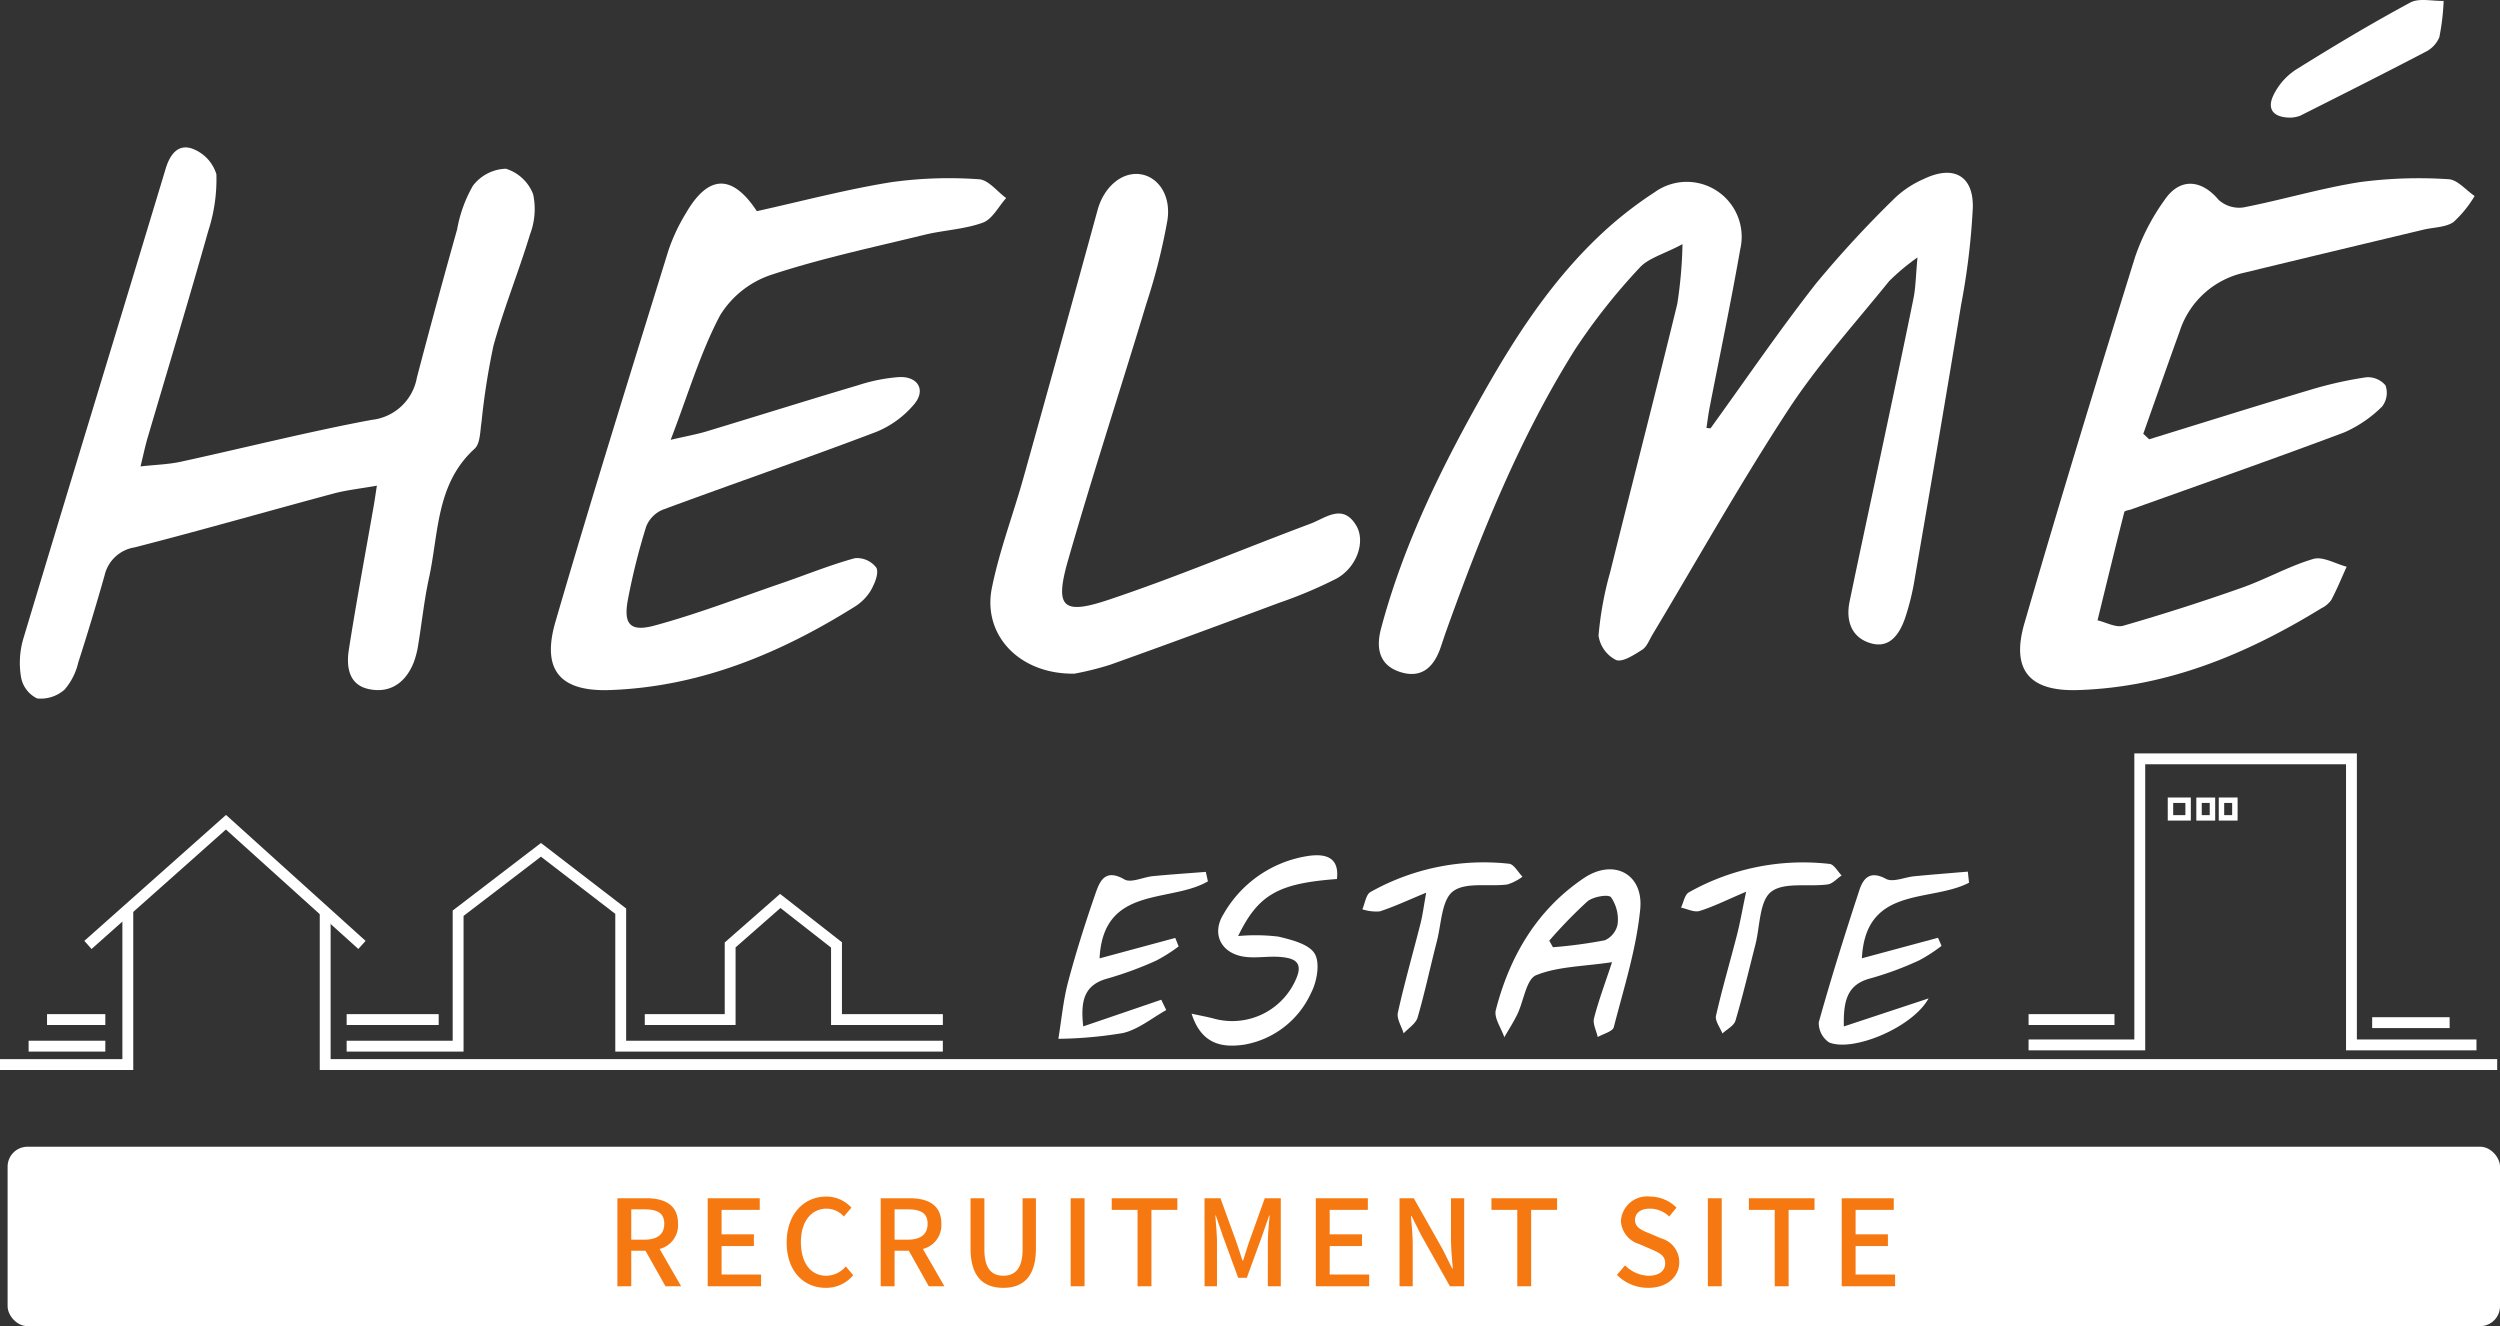 <svg xmlns="http://www.w3.org/2000/svg" width="250.763" height="133.021" viewBox="0 0 250.763 133.021">
  <rect x="0" y="0" width="250.763" height="133.021" fill="#333333" stroke="none"/>
  <g id="グループ_23134" data-name="グループ 23134" transform="translate(-87.237 -96.979)">
    <g id="グループ_23131" data-name="グループ 23131">
      <g id="グループ_66" data-name="グループ 66" transform="translate(-3007 -553.352)">
        <g id="グループ_23130" data-name="グループ 23130" transform="translate(3086 647.418)">
          <path id="パス_99487" data-name="パス 99487" d="M27.392,173.07v14.841H15.115V189H28.482V173.07Z" transform="translate(-6.879 -78.762)" fill="#fff"/>
          <path id="パス_99488" data-name="パス 99488" d="M73.974,173.07V189H292.382v-1.09H75.064V173.07Z" transform="translate(-33.664 -78.762)" fill="#fff"/>
          <path id="パス_99489" data-name="パス 99489" d="M31.363,168.8l-.724-.815,14.212-12.633,14,12.636-.73.809-13.28-11.982Z" transform="translate(-13.943 -70.698)" fill="#fff"/>
          <rect id="長方形_6816" data-name="長方形 6816" width="5.846" height="1.09" transform="translate(12.955 104.636)" fill="#fff"/>
          <rect id="長方形_6817" data-name="長方形 6817" width="7.693" height="1.09" transform="translate(11.108 107.303)" fill="#fff"/>
          <rect id="長方形_6818" data-name="長方形 6818" width="9.231" height="1.09" transform="translate(43.009 104.636)" fill="#fff"/>
          <path id="パス_99490" data-name="パス 99490" d="M138.726,181.442H105.871V167.626l-7.457-5.736-7.762,5.942v13.61H78.927v-1.09H89.562V167.293l8.854-6.777,8.545,6.573v13.263h31.765Z" transform="translate(-35.918 -73.048)" fill="#fff"/>
          <path id="パス_99491" data-name="パス 99491" d="M163.7,183.041H152.485v-7.767l-5.077-3.969-4.5,3.95v7.786H133.8v-1.09h8.02v-7.19l5.551-4.871,6.207,4.852v7.209H163.7Z" transform="translate(-60.889 -77.314)" fill="#fff"/>
          <rect id="長方形_6819" data-name="長方形 6819" width="8.616" height="1.09" transform="translate(211.714 104.636)" fill="#fff"/>
          <path id="パス_99492" data-name="パス 99492" d="M433.453,173.808H420.368V145.113H400.225v28.695h-11.7v-1.09h10.609V144.023h22.322v28.695h11.995Z" transform="translate(-176.812 -65.543)" fill="#fff"/>
          <rect id="長方形_6820" data-name="長方形 6820" width="7.77" height="1.09" transform="translate(246.178 104.944)" fill="#fff"/>
          <path id="パス_99493" data-name="パス 99493" d="M416.458,154.461h-2.314v-2.314h2.314Zm-1.769-.545h1.224v-1.224h-1.224Z" transform="translate(-188.47 -69.24)" fill="#fff"/>
          <path id="パス_99494" data-name="パス 99494" d="M421.3,154.461h-1.892v-2.314H421.3Zm-1.347-.545h.8v-1.224h-.8Z" transform="translate(-190.868 -69.24)" fill="#fff"/>
          <path id="パス_99495" data-name="パス 99495" d="M425.422,154.461h-1.891v-2.314h1.891Zm-1.346-.545h.8v-1.224h-.8Z" transform="translate(-192.742 -69.24)" fill="#fff"/>
          <g id="グループ_23129" data-name="グループ 23129">
            <g id="グループ_23133" data-name="グループ 23133">
              <path id="パス_99496" data-name="パス 99496" d="M293.817,58.762c3.516-4.862,6.9-9.831,10.6-14.55a108.776,108.776,0,0,1,7.959-8.617,9.993,9.993,0,0,1,2.832-1.843c2.95-1.423,4.991-.366,4.917,2.872a71.25,71.25,0,0,1-1.187,9.825c-1.49,9.114-3.058,18.216-4.626,27.316a25.189,25.189,0,0,1-.989,4.055c-.544,1.552-1.513,3.042-3.4,2.51-1.958-.55-2.559-2.248-2.16-4.182,1.056-5.117,2.169-10.223,3.251-15.335,1.064-5.028,2.14-10.054,3.162-15.092.218-1.076.224-2.2.4-4.1a22.183,22.183,0,0,0-2.84,2.372c-3.443,4.265-7.153,8.366-10.139,12.937-4.8,7.343-9.1,15.011-13.612,22.538-.313.523-.551,1.2-1.019,1.5-.813.514-1.987,1.293-2.628,1.031a3.252,3.252,0,0,1-1.755-2.45,34.109,34.109,0,0,1,1.175-6.393c2.223-8.959,4.541-17.9,6.721-26.866a44.166,44.166,0,0,0,.525-6c-1.916,1.019-3.441,1.4-4.316,2.377a61.146,61.146,0,0,0-6.45,8.166c-5.545,8.823-9.412,18.448-12.921,28.222-.206.573-.388,1.155-.589,1.73-.654,1.873-1.841,3.072-3.932,2.453-2.22-.656-2.561-2.407-2.026-4.408,2.291-8.573,6.194-16.445,10.559-24.11,3.378-5.931,7.158-11.572,12.3-16.153a38.558,38.558,0,0,1,4.566-3.475,5.508,5.508,0,0,1,8.6,5.713c-.932,5.318-2.044,10.6-3.075,15.9-.13.669-.211,1.346-.314,2.02l.416.038" transform="translate(-114.004 -12.886)" fill="#fff"/>
              <path id="パス_99497" data-name="パス 99497" d="M35.811,62.195c-1.71.3-3.081.443-4.394.8-6.643,1.782-13.255,3.684-19.917,5.391a3.67,3.67,0,0,0-3,2.8q-1.242,4.393-2.641,8.742A6.323,6.323,0,0,1,4.48,82.653a3.6,3.6,0,0,1-2.741.884A2.932,2.932,0,0,1,.131,81.464a8.588,8.588,0,0,1,.19-3.833c4.733-15.761,9.554-31.5,14.309-47.25.45-1.493,1.307-2.528,2.755-1.957a3.969,3.969,0,0,1,2.329,2.535,16.781,16.781,0,0,1-.8,5.632c-1.964,6.954-4.059,13.871-6.1,20.8-.242.825-.416,1.669-.712,2.87,1.5-.166,2.787-.2,4.02-.464,6.38-1.391,12.719-2.994,19.132-4.2a5.17,5.17,0,0,0,4.568-4.237q1.954-7.451,4.037-14.869a13.622,13.622,0,0,1,1.581-4.375,4.318,4.318,0,0,1,3.31-1.714,4.286,4.286,0,0,1,2.736,2.562,7.139,7.139,0,0,1-.321,4.044C50.028,40.758,48.54,44.4,47.5,48.176A71.471,71.471,0,0,0,46.308,55.8c-.148.924-.119,2.164-.692,2.685-3.88,3.525-3.594,8.456-4.574,12.945-.482,2.208-.714,4.471-1.083,6.705a8.732,8.732,0,0,1-.446,1.767c-.8,2.037-2.351,3.144-4.49,2.7-2.064-.424-2.286-2.279-2.022-3.972.753-4.816,1.653-9.609,2.493-14.412.089-.509.161-1.022.317-2.025" transform="translate(10.229 -10.565)" fill="#fff"/>
              <path id="パス_99498" data-name="パス 99498" d="M396.434,60.371c5.388-1.661,10.766-3.353,16.169-4.963a39.279,39.279,0,0,1,5.589-1.255,2.3,2.3,0,0,1,1.948.811,2.245,2.245,0,0,1-.335,2.115,12.488,12.488,0,0,1-3.8,2.6c-7.084,2.662-14.228,5.161-21.352,7.717-.246.088-.675.13-.711.272-.921,3.615-1.8,7.24-2.688,10.863.867.2,1.837.757,2.585.541q5.982-1.724,11.862-3.8c2.441-.859,4.733-2.171,7.2-2.9.955-.281,2.219.489,3.343.781-.505,1.115-.969,2.252-1.54,3.333a2.643,2.643,0,0,1-.992.832c-7.522,4.617-15.5,7.939-24.459,8.209-4.845.146-6.686-2.03-5.331-6.7,3.563-12.287,7.3-24.524,11.1-36.739a21.946,21.946,0,0,1,2.987-5.763c1.531-2.221,3.683-2.008,5.384.022a3.057,3.057,0,0,0,2.491.767c3.927-.763,7.783-1.932,11.728-2.546a45.107,45.107,0,0,1,8.842-.284c.9.039,1.751,1.094,2.624,1.683a11.3,11.3,0,0,1-2.12,2.616c-.8.545-1.991.518-3,.76-6,1.436-12.006,2.864-18,4.323a8.779,8.779,0,0,0-6.469,5.895c-1.237,3.412-2.432,6.838-3.645,10.258l.592.552" transform="translate(-172.625 -13.395)" fill="#fff"/>
              <path id="パス_99499" data-name="パス 99499" d="M122.469,37.482c4.429-.98,8.893-2.164,13.429-2.9a41.9,41.9,0,0,1,8.845-.3c.941.049,1.824,1.225,2.734,1.886-.769.852-1.386,2.12-2.34,2.467-1.857.675-3.923.747-5.865,1.221-5.155,1.258-10.367,2.362-15.394,4.022a9.565,9.565,0,0,0-5.1,4.061c-1.969,3.723-3.176,7.85-4.953,12.479,1.673-.389,2.65-.56,3.592-.845,5.086-1.538,10.155-3.13,15.248-4.643a17.167,17.167,0,0,1,4.08-.806c1.866-.081,2.692,1.276,1.531,2.69a9.775,9.775,0,0,1-3.906,2.838c-7.077,2.684-14.238,5.147-21.338,7.774a3.048,3.048,0,0,0-1.662,1.686,65.9,65.9,0,0,0-1.837,7.342c-.455,2.435.205,3.257,2.649,2.6,4.333-1.171,8.541-2.8,12.8-4.264,2.44-.838,4.837-1.82,7.32-2.5a2.431,2.431,0,0,1,2.159.963c.269.576-.194,1.641-.6,2.341a5,5,0,0,1-1.673,1.623c-7.5,4.679-15.494,7.982-24.447,8.3-5.026.179-6.883-2.007-5.474-6.849,3.625-12.458,7.5-24.843,11.331-37.242a18.633,18.633,0,0,1,1.778-3.776c2.228-3.834,4.618-3.925,7.094-.169" transform="translate(-38.316 -13.388)" fill="#fff"/>
              <path id="パス_99500" data-name="パス 99500" d="M194.482,83.477c-5.525.074-9.206-3.891-8.265-8.582.75-3.735,2.128-7.341,3.159-11.024q3.761-13.435,7.445-26.892c.608-2.226,2.318-3.8,4.178-3.611,1.819.183,3.218,2.057,2.833,4.607a60.45,60.45,0,0,1-2.1,8.339c-2.59,8.581-5.373,17.1-7.851,25.716-1.375,4.778-.623,5.6,4.04,4.039,6.841-2.286,13.5-5.108,20.264-7.637,1.5-.563,3.232-2.074,4.58.184.973,1.628.046,4.226-2,5.336a45.025,45.025,0,0,1-5.759,2.429c-5.626,2.1-11.26,4.181-16.916,6.2a30.291,30.291,0,0,1-3.61.9" transform="translate(-78.493 -12.992)" fill="#fff"/>
              <path id="パス_99501" data-name="パス 99501" d="M302.091,174.681c-2.92.435-5.447.429-7.616,1.307-.988.4-1.238,2.564-1.878,3.9-.383.8-.872,1.549-1.314,2.322-.308-.915-1.054-1.942-.853-2.726,1.39-5.409,4.134-10.067,8.824-13.229,2.984-2.012,6-.442,5.662,3.1-.386,4-1.646,7.921-2.652,11.844-.113.439-1.053.666-1.61.991-.139-.634-.517-1.33-.372-1.891.459-1.783,1.113-3.516,1.808-5.621m-6.3-2.156.371.662a48.326,48.326,0,0,0,5.207-.7,2.232,2.232,0,0,0,1.283-1.631,3.958,3.958,0,0,0-.664-2.685c-.278-.326-1.8-.056-2.368.417a47.69,47.69,0,0,0-3.829,3.941" transform="translate(-132.155 -75.257)" fill="#fff"/>
              <path id="パス_99502" data-name="パス 99502" d="M433.553,11.8c-1.742,0-2.443-.841-1.7-2.317A6.425,6.425,0,0,1,434.053,7c3.767-2.35,7.581-4.638,11.49-6.743.888-.478,2.22-.133,3.348-.166a22.958,22.958,0,0,1-.431,3.643,2.872,2.872,0,0,1-1.41,1.481c-4.163,2.178-8.362,4.289-12.56,6.4a3.276,3.276,0,0,1-.937.185" transform="translate(-195.545 2.912)" fill="#fff"/>
              <path id="パス_99503" data-name="パス 99503" d="M224.934,166.788c-3.8,2.21-10.5.367-10.867,7.724l7.594-2.051.338.85a16.222,16.222,0,0,1-2.262,1.431,35.688,35.688,0,0,1-4.836,1.78c-2.361.63-2.764,2.193-2.473,4.813l7.827-2.674.5,1.036c-1.433.8-2.785,1.933-4.32,2.3a41.72,41.72,0,0,1-6.5.583c.314-1.9.483-3.847.975-5.7.786-2.969,1.72-5.905,2.726-8.809.437-1.261.952-2.614,2.926-1.478.669.384,1.889-.237,2.864-.331,1.764-.169,3.532-.287,5.3-.426l.209.953" transform="translate(-95.538 -75.469)" fill="#fff"/>
              <path id="パス_99504" data-name="パス 99504" d="M364.953,166.9c-3.872,2.014-10.368.256-10.744,7.58l7.634-2.057.357.81a15.646,15.646,0,0,1-2.242,1.453,32.211,32.211,0,0,1-4.842,1.795c-2.35.6-2.777,2.181-2.716,4.835l8.5-2.812c-1.608,2.923-7.583,5.4-9.974,4.418a2.349,2.349,0,0,1-1.041-2.028c1.244-4.448,2.629-8.86,4.071-13.249.391-1.189,1.064-2,2.669-1.131.7.379,1.892-.174,2.865-.266,1.781-.168,3.564-.308,5.347-.46l.119,1.112" transform="translate(-159.215 -75.446)" fill="#fff"/>
              <path id="パス_99505" data-name="パス 99505" d="M239.126,170.883a19.2,19.2,0,0,1,4.043.057c1.32.318,3.078.754,3.642,1.723.553.95.214,2.831-.385,3.957a9.066,9.066,0,0,1-6.646,5.15c-2.249.341-4.336-.008-5.324-3.1,1.012.223,1.671.336,2.311.514a6.965,6.965,0,0,0,8.225-4.128c.678-1.655-.4-1.95-1.527-2.066-1.164-.119-2.366.114-3.53-.007-2.428-.253-3.557-2.225-2.278-4.294a11.813,11.813,0,0,1,8.451-5.833c1.526-.228,3.208-.062,2.928,2.307-5.831.435-7.886,1.518-9.909,5.718" transform="translate(-106.697 -74.08)" fill="#fff"/>
              <path id="パス_99506" data-name="パス 99506" d="M272.3,167.125c-1.861.767-3.23,1.415-4.659,1.876a4.435,4.435,0,0,1-1.749-.21c.264-.593.366-1.485.819-1.734a23.205,23.205,0,0,1,13.9-2.834c.49.053.9.85,1.345,1.3a5.107,5.107,0,0,1-1.519.781c-1.854.238-4.193-.269-5.451.688-1.148.872-1.167,3.268-1.618,5.009-.66,2.545-1.2,5.123-1.933,7.645-.179.613-.915,1.064-1.4,1.59-.21-.7-.717-1.463-.579-2.085.667-3.007,1.521-5.972,2.277-8.961.213-.842.318-1.713.563-3.066" transform="translate(-121.005 -74.672)" fill="#fff"/>
              <path id="パス_99507" data-name="パス 99507" d="M331.077,167.032c-2.03.862-3.315,1.516-4.672,1.93-.536.163-1.234-.209-1.858-.337.256-.524.372-1.3.79-1.533a23.351,23.351,0,0,1,14.122-2.848c.438.05.8.755,1.2,1.155-.465.311-.9.829-1.4.9-1.934.264-4.4-.265-5.682.75-1.184.941-1.1,3.476-1.573,5.31-.652,2.539-1.249,5.095-1.994,7.606-.152.513-.858.861-1.309,1.285-.231-.6-.76-1.26-.643-1.778.616-2.731,1.415-5.42,2.109-8.135.305-1.192.514-2.409.911-4.3" transform="translate(-147.696 -74.674)" fill="#fff"/>
            </g>
          </g>
        </g>
      </g>
    </g>
    <rect id="長方形_6822" data-name="長方形 6822" width="250" height="18" rx="2" transform="translate(88 212)" fill="#fff"/>
    <path id="パス_99711" data-name="パス 99711" d="M2.556-7.716H3.888c1.284,0,1.98.372,1.98,1.44s-.7,1.6-1.98,1.6H2.556ZM7.56,0,5.4-3.744A2.459,2.459,0,0,0,7.248-6.276c0-1.908-1.368-2.556-3.192-2.556H1.164V0H2.556V-3.564H3.984L5.988,0Zm2.664,0h5.352V-1.176h-3.96V-4.032h3.24V-5.208h-3.24v-2.46h3.828V-8.832h-5.22ZM22.068.156a3.488,3.488,0,0,0,2.748-1.272l-.744-.876a2.574,2.574,0,0,1-1.956.936c-1.56,0-2.544-1.284-2.544-3.384,0-2.076,1.056-3.348,2.58-3.348A2.349,2.349,0,0,1,23.88-7l.756-.888A3.4,3.4,0,0,0,22.128-9C19.9-9,18.144-7.272,18.144-4.392S19.848.156,22.068.156Zm6.9-7.872H30.3c1.284,0,1.98.372,1.98,1.44s-.7,1.6-1.98,1.6H28.968Zm5,7.716-2.16-3.744A2.459,2.459,0,0,0,33.66-6.276c0-1.908-1.368-2.556-3.192-2.556H27.576V0h1.392V-3.564H30.4L32.4,0Zm5.9.156c1.956,0,3.276-1.068,3.276-3.948v-5.04H41.808V-3.7c0,1.992-.816,2.64-1.932,2.64s-1.9-.648-1.9-2.64V-8.832H36.588v5.04C36.588-.912,37.92.156,39.876.156ZM46.632,0h1.392V-8.832H46.632ZM53.34,0h1.392V-7.668h2.6V-8.832H50.748v1.164H53.34Zm6.72,0h1.248V-4.368c0-.792-.108-1.932-.168-2.736h.048l.7,2.04L63.432-.852H64.3l1.536-4.212L66.54-7.1h.048c-.072.8-.18,1.944-.18,2.736V0h1.3V-8.832H66.1L64.5-4.368c-.2.588-.372,1.188-.576,1.788h-.06c-.2-.6-.384-1.2-.588-1.788l-1.62-4.464h-1.6ZM71.22,0h5.352V-1.176h-3.96V-4.032h3.24V-5.208h-3.24v-2.46H76.44V-8.832H71.22Zm8.4,0h1.32V-4.164c0-.96-.108-1.98-.18-2.892h.06l.924,1.848L84.672,0H86.1V-8.832H84.78v4.116c0,.96.108,2.028.18,2.94H84.9l-.924-1.872L81.048-8.832H79.62ZM91.428,0H92.82V-7.668h2.6V-8.832H88.836v1.164h2.592Zm13.14.156c1.932,0,3.108-1.152,3.108-2.568a2.466,2.466,0,0,0-1.8-2.388l-1.212-.516c-.72-.288-1.428-.576-1.428-1.332,0-.708.588-1.14,1.488-1.14A2.813,2.813,0,0,1,106.668-7l.732-.888A3.783,3.783,0,0,0,104.724-9a2.625,2.625,0,0,0-2.9,2.436,2.541,2.541,0,0,0,1.8,2.316l1.224.528c.816.36,1.416.612,1.416,1.416,0,.744-.6,1.248-1.668,1.248A3.424,3.424,0,0,1,102.24-2.1l-.816.96A4.406,4.406,0,0,0,104.568.156ZM110.544,0h1.392V-8.832h-1.392Zm6.708,0h1.392V-7.668h2.6V-8.832H114.66v1.164h2.592Zm6.72,0h5.352V-1.176h-3.96V-4.032h3.24V-5.208h-3.24v-2.46h3.828V-8.832h-5.22Z" transform="translate(148 226)" fill="#f67810"/>
  </g>
</svg>
